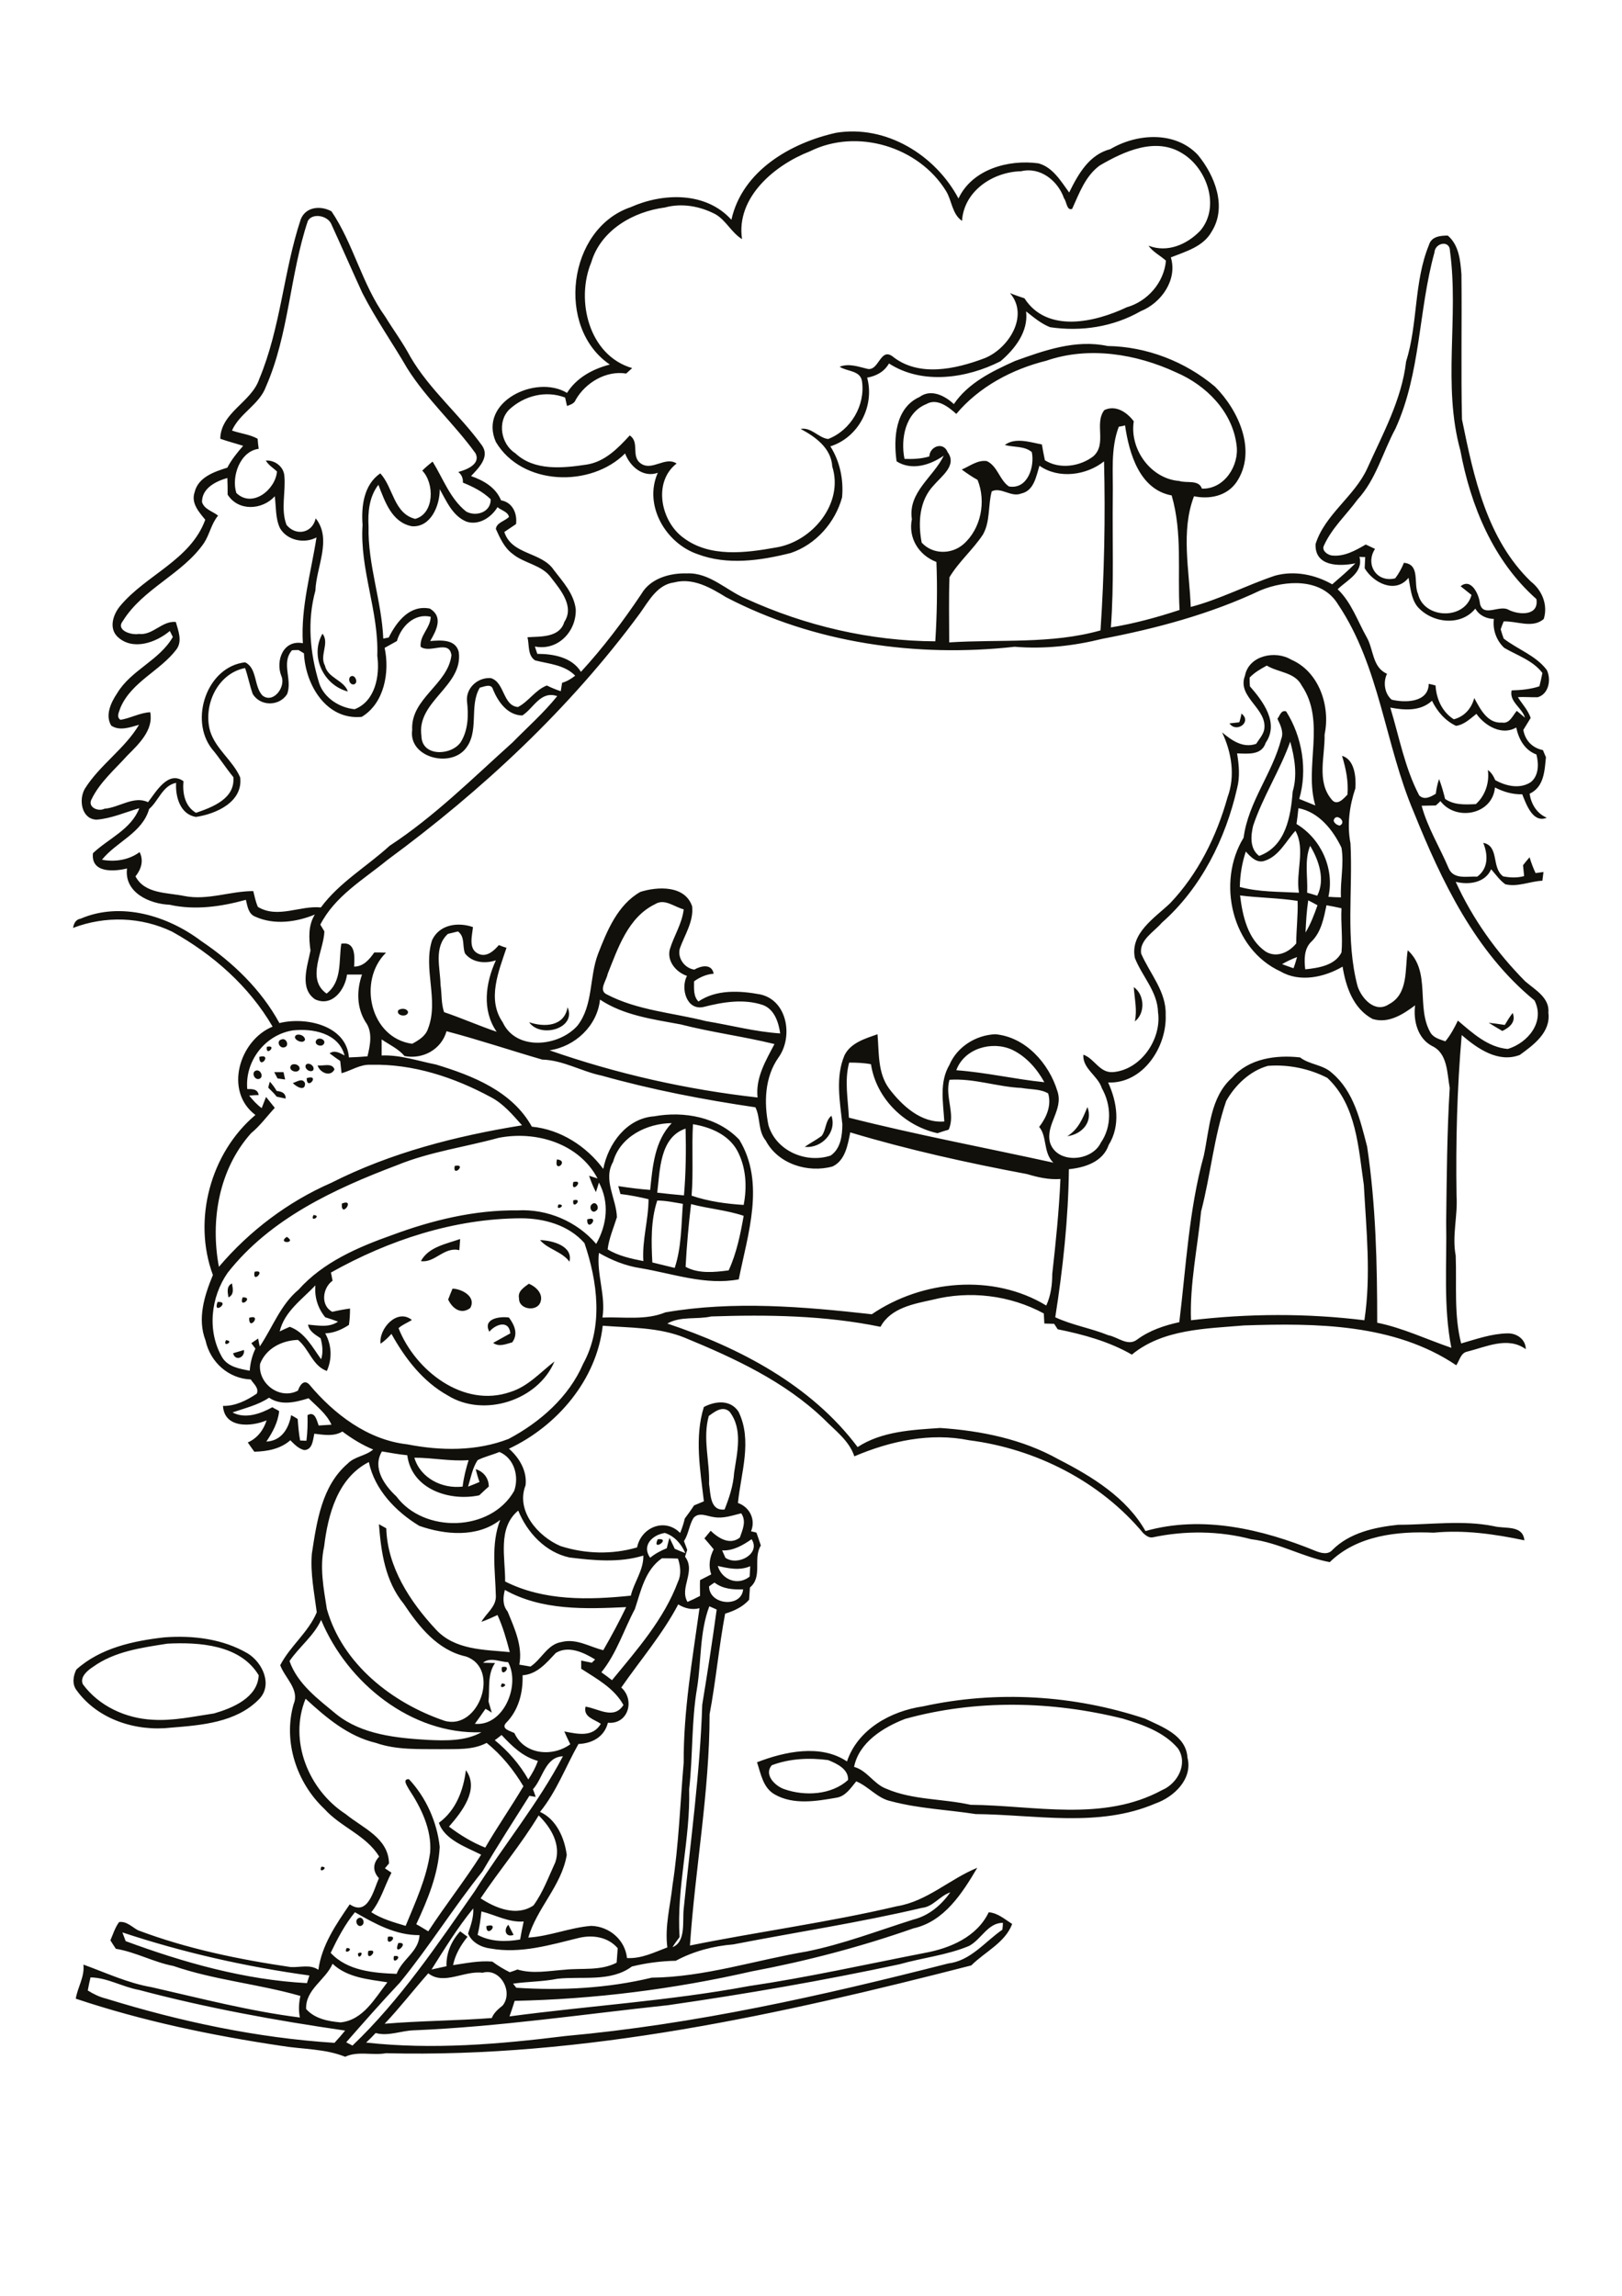 <?xml version="1.0" encoding="utf-8"?>
<!-- Generator: Adobe Illustrator 21.0.2, SVG Export Plug-In . SVG Version: 6.00 Build 0)  -->
<svg version="1.2" baseProfile="tiny" id="Layer_1" xmlns="http://www.w3.org/2000/svg" xmlns:xlink="http://www.w3.org/1999/xlink"
	 x="0px" y="0px" viewBox="0 0 595 842" overflow="scroll" xml:space="preserve">
<path fill="#12100B" d="M144.5,717.4C148.5,716.7,143.6,721.4,144.5,717.4 M131.3,716.4C134.3,714.9,131.4,719.7,131.3,716.4
	 M135.1,715.5C139.7,714.4,134.1,720.3,135.1,715.5 M127.2,714.4C130.5,714.6,125.6,717.4,127.2,714.4 M146.1,712.6
	C150.8,712,143.9,718.2,146.1,712.6 M142.3,710.3C147,709.5,141.4,714.8,142.3,710.3 M128.1,709.4C128.7,710,128.7,710,128.1,709.4
	 M188.4,709.6c-2.9,1.1-3.8-1.9-1.9-3.7C187.1,707.2,187.8,708.4,188.4,709.6 M178.4,706.4C183.7,704.8,178.4,711.2,178.4,706.4
	 M131.3,703.6c1.5-1.2,2.9,1.5,1.5,2.5C131.3,707.2,129.9,704.5,131.3,703.6 M117.9,684.6C121.2,684.6,116.5,687.6,117.9,684.6
	 M283.1,647.4c-3,3.5,1.3,7.7,4.7,8.8c7.5,2.6,17.2,2.1,23.3-3.4c0.2-4-4.1-6-7.3-7.3C296.9,644.6,289.7,644.9,283.1,647.4
	 M332,630.4c-8,3.1-16.9,8.6-18.7,17.6c4.8,1.3,7.2,6.3,11.8,8c9.7,4.2,20.6,3.6,30.9,5.9c23.3,0.2,48.6,6.4,70.3-5.4
	c5.7-2.4,9.6-9.7,5.8-15.3c-5.1-6-12.9-8.7-20.2-10.9C385.8,623.8,358,623.2,332,630.4 M338.6,625.8c26.9-5.9,55.3-4.2,81.4,4.5
	c6.3,3,15.1,6.1,15.6,14.3c2,7.8-4.9,14.4-11.7,16.8c-20.9,9-44,4.1-66,3.9c-10.3-1.6-20.9-2-31-4.7c-5-1-8.2-5.4-12.8-7.3
	c-2,2.4-3.9,5.5-7.3,6c-7.4,1.3-15.8,2.7-22.6-1.2c-4.3-2.4-5.1-7.6-6.5-11.8c10.1-3.9,23.3-6.8,33-0.3
	C314.7,634.1,326.9,627.5,338.6,625.8 M184.1,617.4C187.5,617.6,182.5,620.3,184.1,617.4 M184.1,611.4
	C188.6,610.4,183.4,616.2,184.1,611.4 M61.4,602.8c-9.5,1.5-19.4,2.8-27.4,8.6c-2,1.3-4.8,3.7-3.6,6.3c5.9,8,15.7,12.5,25.5,13
	c7.6,0.5,15.1-1.2,22.6-2.3c6.9-2,16-5.8,16.4-14C88.2,603.2,73.1,602.2,61.4,602.8 M60.2,600.5c10.5-0.8,21.5,0.5,30.7,5.9
	c5.5,3.4,9.3,11.7,4,16.9c-8.3,8.4-20.9,9.4-32.1,10.3c-12.8,1.5-26.9-2.9-34.7-13.7c-1.7-2.2-1.3-5.2-0.1-7.6
	C36.8,604.4,48.8,601.8,60.2,600.5 M241.3,564.5C246.5,564,238.9,569.4,241.3,564.5 M85.5,496.3c1.3-0.4,2.7-0.8,4-1.2
	C89.9,497.9,86.3,499.4,85.5,496.3 M82.9,491.5C86.3,491.8,81.4,494.5,82.9,491.5 M179.5,488.4c-2.5-4.8,3.8-5.7,7.2-5.2
	c2,2.7,3.5,6,1.2,9.1c-2.3,0.6-4.8,1.8-7,0.2c2.1-1.2,4.2-2.3,6.3-3.5C186.7,483.9,181.7,485.7,179.5,488.4 M91.4,483.3
	C96.3,481.7,91.2,488.5,91.4,483.3 M139.6,492.8c-0.7-5.5,6.1-13.1,11.5-8.7c-1.6,1-3.5,1.7-4.9,3c6.1,15.5,23.8,29.4,41,23.4
	c6.5-2,11-7.2,16.2-11.2c-6,14.3-25.9,20.7-39.1,12.5c-9.2-5.1-15.7-13.6-20.7-22.6C142.4,490.5,141.1,491.8,139.6,492.8
	 M79.8,477.5C84.8,477.1,77.9,482.6,79.8,477.5 M89,475.8C93.4,475.6,87.4,480.3,89,475.8 M164.4,476.6c0.5-1.3,1-2.6,1.6-4
	c3.5,0.1,8.8,3,6.5,7.1C169.1,482.3,165.9,479.8,164.4,476.6 M190.4,476.2c-0.6-2.7,1.9-4.1,3.6-5.4c2.5,1,5.3,3.6,4.3,6.6
	C197.2,481.2,190.3,480.4,190.4,476.2 M83.8,475.8c-0.3-1.9-0.8-4.1,1.3-5.1C85.4,472.5,86,474.8,83.8,475.8 M93.4,466.4
	C97.9,465.4,92.4,471.2,93.4,466.4 M198.1,454.8c4.4,0.1,12.2,2.1,10.8,7.9C206,458.9,201,458.2,198.1,454.8 M154.4,462.5
	c2.8-5.2,9.3-6.3,14.4-8.1c-0.1,1.4-0.2,2.7-0.3,4.1C162.9,457.1,159.5,463.3,154.4,462.5 M105.2,453.6
	C109.2,456.1,101.4,456.2,105.2,453.6 M215.4,447.2C220.4,445.6,215.3,452.3,215.4,447.2 M115,445.6
	C118.3,445.8,113.5,448.6,115,445.6 M217.2,441.6c1.5-1.3,2.9,1.5,1.5,2.4C217.1,445.4,215.8,442.6,217.2,441.6 M204.9,441.7
	C208.3,441.8,203.4,444.6,204.9,441.7 M125.4,441.4C130.6,439.3,125,447.2,125.4,441.4 M210.3,440.2
	C214.3,439.2,209.7,444.2,210.3,440.2 M210.3,433.5C214.8,432.4,209.2,438.3,210.3,433.5 M166.8,427.6
	C171.5,426.6,165.9,432.1,166.8,427.6 M204.3,425.2C209,425.7,203.1,430.6,204.3,425.2 M181.1,425.4
	C181.7,426,181.7,426,181.1,425.4 M301.4,416.6c1.7-2.2,1.3-5.6,3.6-7.4c2.1,6.1-3.7,12.1-9.8,11.4
	C297.2,419.2,299.4,418.1,301.4,416.6 M391.5,416.7c4.1-2.5,5.7-6.6,7.4-10.7C401,411.5,396.9,416,391.5,416.7 M99,396.7
	c0.9,1,1.8,2.2,2.5,3.4c1.8,0.2,3.3,0.7,3.3,2.8c-0.8-0.2-2.5-0.5-3.3-0.7c-0.9-1.2-2-2.2-3.1-3.3C98.5,398.4,98.8,397.2,99,396.7
	 M107.4,397.2c1.5-0.4,3.6-2.1,4.5,0.1C112,400.5,108.6,398.5,107.4,397.2 M112.5,395.4C117.7,393.8,112.5,400.3,112.5,395.4
	 M100.6,393.2c0.8,0,2.5,0,3.4,0c0.2,0.9,0.4,1.8,0.6,2.7c-0.9-0.1-1.9-0.3-2.8-0.4C101.5,394.9,100.9,393.8,100.6,393.2 M94,392.6
	c1.7-0.4,2.9,2.6,1,3.1C93.2,396.1,92.1,393.1,94,392.6 M116.5,390.7c2,0.4,5.3-1.1,6.2,1.5C121.2,395.2,117.2,393.3,116.5,390.7
	 M112.3,390.4c1.2-1,3.5,0.9,2.5,2.2C113.6,393.5,111.3,391.7,112.3,390.4 M106.9,390.6c1.1-0.8,3.2,0,3,1.5
	C109.1,394.1,105.2,392.4,106.9,390.6 M95.1,387.6C100.1,386.2,95.1,392.7,95.1,387.6 M97.9,383.9C102,383,97.3,387.9,97.9,383.9
	 M116.1,381.4c1-1.2,3.8,0,2.6,1.6C117.7,384.2,114.9,383,116.1,381.4 M103.3,381.2c1.8-0.7,3,2.5,1,2.9
	C102.5,384.6,101.2,381.7,103.3,381.2 M108.9,379.5c1.2-0.3,2.9,0.4,3,1.8C111.2,383.4,106.4,380.7,108.9,379.5 M552,375.9
	c0.9-1.5,1.8-3,2.9-4.4c1.3,3.3-1.1,5.3-3.8,6.6c-1.7-1-3.4-2-5-3C548.1,375.3,550.1,375.6,552,375.9 M194.1,374.9
	c5.6,1.9,12.9,1.6,14.1-5.5C211.6,377.2,198.3,380.9,194.1,374.9 M146.1,370.5c1-0.8,3.2-0.8,3.6,0.7
	C149.4,373.3,145.1,372.5,146.1,370.5 M415.9,362c4,2.8,4.3,9.6,0.4,12.6C417.2,370.4,416.2,366.3,415.9,362 M455.4,261.7
	c4,3-1.8,7.3-4.4,3.6c0.9-0.1,2.7-0.3,3.6-0.4C454.9,264.1,455.3,262.5,455.4,261.7 M128.4,248.3c1.6-1.6,3.4,2.2,1.4,2.7
	C128.4,251.2,127.6,249.3,128.4,248.3 M118.3,232.4c2.7,3.5-1.2,7.9,0.9,11.7c1,4.6,7,5.3,8.4,9.5
	C118.6,251.3,113.6,240.5,118.3,232.4 M33.2,725.2c-0.4,1.6-0.7,3.2-1,4.8c2.1,1.3,4.3,2.4,6.8,3c27.2,8.4,55.3,14.4,83.7,16.2
	c1.4-1.5,2.7-3,3.9-4.5c-25.5-3.7-50.8-8.3-75.6-14.9C44.9,728.7,39.4,725.3,33.2,725.2 M157.1,723.7c-5.4,6.1-10.4,12.6-16,18.5
	c13.1-1.1,26.2-1.1,39.3-2.1c0.8-2,2.4-3.3,4-4.6c4-5-0.9-13.9-7.4-12C170.3,722.6,162.8,728.2,157.1,723.7 M112.3,736.8
	c3.2,3.6,8.1,4.5,12.6,4.9c8.3-0.8,12.6-8.8,17.2-14.7c-7-1.1-14.7-1.7-20.1-6.8C119.4,726.2,112,729.6,112.3,736.8 M44.9,708.7
	c0.4,1,0.8,2.1,1.2,3.2c21.4,7.9,43.7,14.2,66.5,15.4c0.3-1,0.6-1.9,0.9-2.8C90.3,721.3,67.2,716.1,44.9,708.7 M355.4,713.7
	c-8.2,3.4-17.1,4.3-25.5,6.7c-28.1,6-56.4,10.9-84.9,15c-31,3.3-61.9,7.9-93.1,9.2c-4.7,0.1-9.4,2.3-14.1,1
	c-1.1,1.2-2.3,2.4-3.5,3.5c24.4,2.7,48.9,0.6,73.1-2.4c47.5-4.3,94.2-14.8,140.4-26.6c8.3-1,13.4-7.9,19.9-12.4
	c0.1-0.6,0.2-1.9,0.2-2.5C362.4,705.1,359.9,711.4,355.4,713.7 M176.6,701c-0.3,2.9-0.7,5.8-1.4,8.6c4.8,2.6,10.4,2.6,15.6,1.7
	c0.4-2.2,0.8-4.4,1.3-6.6C186.6,705.1,181.8,702.3,176.6,701 M130.2,701.3c-3.7,4.5-6.4,9.7-8.9,14.9c6.1,6.6,15.8,7.4,24.2,7.7
	c2-5.4,8.1-8.1,8.4-14.2C145.2,709.8,137.5,705.5,130.2,701.3 M158.3,722.3c1.8-0.4,3.6-0.8,5.5-1.2c-0.2-4.8,1.8-9.3,5-12.8
	c0.7,0.5,2,1.5,2.7,2c-2.5,3.1-4.5,6.5-5.3,10.4c4.8-0.7,9.5-1.7,14.4-1.3c2,1.5,4.2,2.8,6.4,3.9c0.9-0.3,1.9-0.6,2.8-1
	c5.6,1.7,11.5,0.5,17.2,0.1c6.4-0.7,13.2,0.5,19.2-2.6c0.1-1.8,0.3-3.5,0.4-5.3c-3.5-4.1-9.1-5-14.2-3.8
	c-10.6,2.6-21.5,5.9-32.5,3.9c-3.4-0.4-6.9-2.3-8.2-5.5c1-3,2.1-6,1.9-9.2C167.8,707,163.1,714.7,158.3,722.3 M338.2,699.7
	c-22.9,5.4-46.1,8.9-69.2,13.4c-7.4,0.6-14.6,2.5-21.1,6c-5.4,0.1-10.8,0.8-16.1,2.1c-7.8,5.8-18.2,3.5-27.3,4.5
	c-5.4,1.1-10.9,1-16.3,1.8c0.3,0.4,0.9,1.1,1.2,1.5c16.5,1.1,33.5,0.2,49.7-3.7c19.3-0.2,37.9-6.4,56.8-9.6
	c13.4-2.7,26.1-7.6,39.1-11.7c5.7-1.4,10.3-5.3,13.6-10C344.6,695.4,342.3,699.3,338.2,699.7 M197.6,665.8
	c-6.4,10.6-14.4,20.1-21.3,30.4c5.5,3.6,13.2,6.8,19.4,2.6c3.5-4.8,5.5-10.4,8-15.8C205.9,676.5,202.1,670.2,197.6,665.8
	 M195.5,656.2c0.3,0.7,0.8,2.1,1,2.8c-0.6-0.1-1.7-0.3-2.3-0.4c-5.8,9.2-11.7,18.3-17.2,27.7c-10.6,13.2-19.5,27.6-30.3,40.8
	c-6.7,7.1-13.2,14.5-19.7,21.9c0.8,0.4,1.5,0.8,2.3,1.2c17.5-16.7,31.1-36.9,44.9-56.7c10.5-16.7,23.1-31.9,32.3-49.4
	C199.9,644.4,199.2,652.2,195.5,656.2 M181.5,638.2c4.9,4,9.1,8.8,12.3,14.4c1.4-2.1,2.7-4.4,3.5-6.8c-5.5-1.5-9.5-5.4-13.3-9.5
	C183.2,636.9,182.4,637.6,181.5,638.2 M112.1,623c-6.3,15.4,1.1,33.5,14.7,42.3c6.2,5.1,15.7,8.7,15.9,18.1c-0.5,0.6-1,1.2-1.5,1.8
	c0.6,0.4,1.8,1.2,2.4,1.6c-2.5,4.8-3.9,10.2-7.4,14.5c3.9,2.5,8.3,3.7,12.6,5c3.6-8.8,7.7-17.5,9-27c0.6-8.3-3.3-16.3-7.8-23.1
	c-0.5-1-2.6-3.8,0-3.7c6.3,6.7,10.3,15.7,11.3,24.8c-0.5,10-4.4,19.4-8.6,28.4c1.5,0.8,2.9,1.7,4.4,2.6c6.2-9.5,13.3-18.5,19.4-28.1
	c-5.5-2.8-13.5-5.5-15.5-11.7c6.3-4.6,9-12,9.9-19.3c5.1,7-1.5,15.3-6.2,20.7c4.1,3.1,8.5,5.8,13.3,7.7c4.4-7.6,9.5-14.9,14-22.5
	c-3.6-6-8-11.5-13.5-15.9c-5.1,2.7-11,2.2-16.6,2.3c-8-0.1-16.3,0.4-24-2.3C127.7,636.8,119.6,629.9,112.1,623 M177.2,609.8
	c1.1,0,3.3,0.1,4.4,0.1c-2.9,4.2-1.9,9.3-2.4,14.1c0.4,1.4,0.8,2.7,1.2,4.1c-0.6-0.4-1.7-1.1-2.3-1.4c-1.3,1.9-2.6,3.7-3.9,5.5
	c10.5,1,16.8-14.1,12.2-22.6C183.3,609.5,179.8,607.6,177.2,609.8 M203.9,606.2c-3.4,3.6-6.8,7.8-12.2,8.2
	c0.2,6.4-1.5,12.9-6.1,17.5c-1.9,2.2,1.6,2.9,3.1,3.7c3.6,7.9,13.9,8.9,20.5,4.1c-0.8-1.6-1.5-3.1-2.2-4.7
	c4.8,0.9,10.4,2.3,13.4-2.8c-2.4-1.7-6.5-2.4-5.6-6.3c4.7,0.7,10.4,4.9,13.9-0.6c-3.4-6.2-9.8-9.6-15.5-13.3c0-0.7,0-2.2,0-3
	c1.3,0.3,2.6,0.5,3.9,0.8c0.3-0.3,0.9-0.9,1.2-1.2C214.1,606,208.5,603.4,203.9,606.2 M117.8,594.1c-2.7,5.9-8,9.8-11.6,15.1
	c3,8.5,10.6,14,17.2,19.5c9.4,7.5,22,8.7,33.5,9.4c6.6,0.3,13.8,0.5,19.7-2.8C150.9,636.2,127.4,617.2,117.8,594.1 M260.2,589.1
	c-3.6,9.5-2.9,20.1-4.5,30c-2.1,12.3-1.5,24.8-2.9,37.1c0.5,18.2-4.7,36.1-3.5,54.2c-0.9,1.2-1.8,2.4-2.6,3.7c5-1.9,3.6-9.5,4.1-14
	c2.5-24.9,6-49.8,6.8-74.9c1.9-11.6,3.7-23.2,5.3-34.9C262.1,589.9,261.1,589.5,260.2,589.1 M248.8,588.4
	c-5.8,11-13.9,20.4-20.9,30.5c5.1,4.5,2.6,13.6-4.9,12.9c-1.3,5.2-5.8,7.6-10.8,7.8c-4.7,8.3-8,17.4-14.1,24.9c6,2.7,9,9.6,9.8,15.8
	c-1.9,11.3-11,19.5-14.1,30.3c7.9-0.5,15.3-3.7,23.1-4.3c6.6,0.2,12.4,5.1,13.1,11.8c5.3,0.3,10-2.1,14.8-3.9
	c-1-7.7,1.1-15.2,1.9-22.8c2.3-14.9,2.8-30,4.1-45c-0.1-19,3.2-37.8,5.8-56.6C253.9,590.5,251.2,589.9,248.8,588.4 M185.2,583.1
	c-0.7,2.7-0.9,5.6,1,7.9c2.5,6.1,5.6,12.7,4.3,19.5c1.4,0.2,2.7,0.5,4.1,0.7c4.1-2.7,6.2-8.2,11.4-9c5.5-1.4,10.3,1.8,15.3,3
	c3-5.2,5.8-10.4,8.4-15.8C214.7,590.1,198.8,590.7,185.2,583.1 M262.1,580.4c-0.5,0.3-1.5,1-2,1.4c0.1,6.9,11.9,7.9,12.5,1.1
	C269,583,265.2,582.8,262.1,580.4 M263.3,574.3c1.5,5.1,7.4,7.4,11.7,3.9c0.1-1.3,0.1-2.5,0.2-3.8
	C271.3,576.1,267.2,575.2,263.3,574.3 M242.8,571.5c-6.2,4.3-7.7,12-9.9,18.6c-4.1,7.7-6.7,16.3-12.3,23.2c1.3,0.9,2.6,1.9,3.9,2.9
	c9.2-11.2,19.1-22.4,24.2-36.1c1.3-2.7,0.9-5.8,0-8.5C246.8,571.5,244.8,571.5,242.8,571.5 M264.9,568.6c0.4,0.9,0.8,1.8,1.2,2.7
	c4.5,3.2,13.1-1.5,9.6-6.8C272.5,566.7,269,568.8,264.9,568.6 M238.5,571.3c1.8-1.5,3.9-2.6,6.1-3.5c0.3-1.3,0.6-2.6,1-3.8
	c0.6,1.3,1.3,2.6,1.9,4c1.3,0.6,2.6,1.1,3.9,1.6c-1.5-3.4-3.9-6.2-7.5-7.4C239.3,562.9,235.3,566.8,238.5,571.3 M254.4,556.7
	c-1.6,2.6-1.8,5.9-3.5,8.5c0.4,1,0.8,2.1,1.2,3.2c-0.3,0.8-0.5,1.7-0.8,2.5c4.1,5.4-2.2,11.4,0.9,16.6c1.6-0.7,3.1-1.4,4.6-2.2
	c0-1.9-0.1-3.8,0-5.8c1.4-0.7,2.7-1.4,4.1-2.1c-1.1-3.1-0.6-6.3,0.9-9.2c-1.1-1.3-2.2-2.7-3.4-4c0.8-0.9,1.5-1.9,2.3-2.8
	c2.8,2.7,7,5.4,10.7,2.5c1-2.9,2.5-6,0.5-8.9c-3.3,0.8-6.6,2-10,1.4C259.4,556.1,256.4,554.4,254.4,556.7 M185.3,580
	c14.2,7.2,30.7,6.8,46.1,5.2c1.2-5,4.7-9.3,4.6-14.7c-8.8,2.7-18.1,1.8-27.1,0.7c-8.8-1.9-15.5-9.1-18.8-17.2
	C182.4,560.4,185.4,571.3,185.3,580 M118.9,567.2c-1.7,7.6-0.2,15.3,1,22.9c5.7,20.2,24,34.5,43.2,41c12.6,3.6,20.6-19.3,7.8-23.6
	c-10.4-2.3-17.2-10.9-22.8-19.3c-6.8-8.3-8.3-18.9-9.1-29.2c0.9,0.5,1.8,1,2.7,1.5c0.4,14.2,8.7,26.9,18.1,37
	c7,7.7,17.8,7.5,27.2,8.4c-1.2-4.6-2.5-9.2-4.5-13.6c-1.9,0.9-3.9,1.8-5.9,2.5c1.7-3.1,5.3-5.4,5.3-9.3c-0.2-9.4-1.9-19.2,1.6-28.1
	c-8.4,6.6-20.3,5.5-29.7,2.2c-8.6-5.2-16.4-13.3-18.5-23.4C123.9,542,120.3,555.4,118.9,567.2 M152,534.6
	c2.2,7.5,10.2,11.5,17.7,10.6c0.4-3.3,1.2-6.5,2.2-9.7C165.2,536,158.7,534.6,152,534.6 M140.1,532.3c-3.6,6.1,0.9,12.4,5.3,16.5
	c10.1,13.6,34.6,13.1,43.2-2c1.9-5.2,0.1-12-5.4-14.3c-2.6,1.1-5.4,1.7-8,3c-1.9,2.9-2.5,6.5-3.5,9.7c1.4-0.5,2.8-1.1,4.2-1.7
	c-0.6-1.6-1-3.1-1.4-4.7c2.9,0.9,4.8,3.3,4.8,6.4c-1.2,1-2.3,2.1-3.5,3.2c-10.9,2.3-24.8-2.2-26.4-14.7
	C146.2,533.4,143.2,532.8,140.1,532.3 M260,519.3c-2.3,8.3,0.4,16.6,0.1,24.9c0.6,3.7,0.3,10,5.7,9.4c1.7-4.3,3.2-8.8,3.5-13.5
	c1.1-7.4,3.3-16-1.7-22.4C265,515.4,262.1,517.8,260,519.3 M85.3,518c4.6,2.5,10.3,0.5,14.6-1.9c0.6,0.4,1.9,1,2.5,1.4
	c-0.4,4.1-2.4,7.8-4.7,11.2c5.6-0.3,8.2-4.8,9.1-9.7c0.6,0.3,1.8,1,2.4,1.4c0.2,2.6,0.4,5.3,0.9,7.9c0.6,0,1.8,0.1,2.3,0.1
	c0.4-3.1,0.5-6.3,0.4-9.4c2.8-1.6,3.4,2,4.1,3.8c1.5-0.1,3.1-0.2,4.7-0.3c-1.8-4-5.4-6.7-8.4-9.7c-4.8,1.5-10.1,2.8-14.5-0.2
	C94.7,515.3,89.9,516.4,85.3,518 M102.6,488.3c1.2-0.6,2.5-1.2,3.7-1.7c5.5,2,8.3,7.5,11.5,11.9c0.8-2.5,0.5-5.2-0.2-7.7
	c-1.9-1.3-4.2-2.5-4.6-5c3.7,0.3,7.7,1.2,11-1.1c-1.6-0.6-3.1-1.1-4.7-1.6c-2.7-3.3-4-7.4-3.6-11.7
	C110.9,476.5,104.3,481,102.6,488.3 M121.4,466.7c0.2,1,0.4,2,0.6,3c-3.7,2.6-4.5,9.1-0.1,11.4c2.1-0.5,4.3-0.9,6.5-1.2
	c0,2-0.1,4-0.4,6c-2.6,1.7-5.5,3-8.7,3.1c2.4,4.3,2.6,9.3,0.6,13.8c-5.3-1.9-6.5-8.1-10.6-11.4c-5.9,0.2-11.7,3.1-13.9,8.8
	c-0.8,7.3,7.3,13.3,13.9,9.8c0.6-1.8,2.1-4.3,4.1-2.3c9.1,10.9,21.5,20.4,36,22c12.2,2.4,25.4,2.6,37.2-2
	c11.5-6.1,22.1-15.4,27.3-27.5c7.5-13.6,5.3-30.2,0.5-44.3c-5.8-6.6-14.8-9.1-23.3-9.1C166.6,446.9,142.6,454.8,121.4,466.7
	 M253.5,441.6c-0.9,7.6-1.6,15.3-2,23c4.7,2.6,10.6,2,15.8,1.3c2.9-6.3,4.3-13.2,5.5-20C266.6,443.8,259.9,443.3,253.5,441.6
	 M241.1,440.3c-2.4,7.2-2.2,15.2-1.8,22.7c2.7,0.7,5.5,1.3,8.2,2c2.5-7.5,2.4-15.6,3-23.5C247.4,441,244.3,440.3,241.1,440.3
	 M182.9,417.3c-12.4,3.4-25.2,5.1-37.2,10c-23,8.7-46.6,19.6-62.2,39.5c-6.2,8.9-7.6,21.4-2,31c2.1,3.5,6.4,4.2,10.1,4.9
	c0.2-2.8,0.9-5.6,2.1-8.1c-0.5-0.7-1-1.3-1.5-2c0.8-0.6,1.7-1.1,2.5-1.7c0.1,0.7,0.4,2.2,0.6,2.9c4.7-7,7.6-15.3,14.2-20.8
	c9-10.1,21.8-15.6,34.2-20c14.8-5.5,30.4-9.3,46.2-9.1c10.9-0.6,21.8,4.1,28.8,12.3c4-7.1,4.9-15.2,1-22.5c-0.3,0.9-0.8,2.7-1.1,3.5
	c-1-1.9-1.8-3.9-2.5-6c0.8,0.3,2.3,0.7,3.1,1C212.4,419.3,196.6,414.6,182.9,417.3 M241.1,437.4c3.3,0.4,6.5,0.7,9.8,1
	c0.7-8.1,0.8-16.3,0.6-24.5C242,417.1,242.1,429.2,241.1,437.4 M254.2,412.3c-0.5,8.7,0.2,17.5-0.5,26.2c6.1,2.1,12.7,3,19.1,3.4
	c1.3-6.7,0.9-13.9-2.4-20C267.1,416,260.4,413.3,254.2,412.3 M224.9,426.1c-3.8,6.6,1.2,13.5,1.4,20.3c-1.2,3.9-2.9,7.7-3.4,11.8
	c3.9,2.4,8.6,3.4,13.1,4.3c-0.5-7.7,1.9-15.1,1.9-22.7c-3.4-0.8-6.8-1.5-10.3-1.9c-0.2-0.7-0.6-2.1-0.8-2.9
	c3.9,0.6,7.8,1.1,11.7,1.4c0.9-8.6,1.6-17.9,7.9-24.5C237.3,412,227.5,416.8,224.9,426.1 M449.8,403.8c-4.5,13.1-5.7,27.1-9.2,40.5
	c-1.3,13.3-4.2,26.6-3.7,39.9c21.1-2.5,42.5-2.6,63.6,0c2.5-16.4,0.7-33.1-0.2-49.6c-2-13.6-2.7-29.3-13.4-39.3
	c-6.6-3.4-14.4-5-21.8-4.4C458.6,392.7,453.1,397.9,449.8,403.8 M311.5,389.7c-1.8,6.6-0.4,13.5-0.1,20.2c24.8,6.3,50,11,75,16.5
	c-3.8-3.7-2.2-9.6-5.2-13.1c2.7-3.5,4.6-7.9,3.3-12.3c-2.9-1.7-6.5-1.4-9.8-2c-8.9-0.4-17.4-3.6-26.4-3c-1.8,6.2,2.3,12.5-0.3,18.3
	c-1.4,0.4-2.7,0.8-4.1,1.3c-12.2-2.7-22.5-12.8-24.4-25.3C316.9,389.8,314.2,389.7,311.5,389.7 M350.8,392.5
	c10.9,0.8,21.5,3.3,32.3,4.4c-2.7-4.9-6.6-9.4-11.8-11.9C363.9,381.6,353.7,384.5,350.8,392.5 M163.8,378.2
	c-1.9,6.7-8.7,10.4-15.4,9.1c-2.3-2.7-5.5-4.1-8.4-6.1c0,2,0,4,0,5.9c6.8-0.3,13.3,2,19.9,3.3c13.5,4.1,28,9.8,35.2,22.8
	c10.4,1,20,7.1,26.2,15.5c1.8-9.3,8.6-18.6,18.7-19.3c10.9-2,23.4,0.3,31.2,8.6c9.6,15.8,3.1,34.6-0.2,51.2
	c-12.1,2.3-24.1-2.1-36-4.1c-5.4-0.8-10.6-2.9-15.3-5.6c-0.9,7.9,2.6,15.7,1.3,23.7c7.8-0.3,15.8,1.1,23.1-1.9
	c25-4.3,50.6-2.1,75.7,0.7c18.5-12.6,44.6-15,64-3.2c1.7-3.7,2.2-7.7,2.2-11.6c1.3-11.6,2.5-23.2,3-34.8c-4.2,0.3-8.2-0.6-12.2-1.8
	c-21.8-4.1-43.6-8.9-64.9-15.3c-0.9,4.5-1.8,10.3-6.5,12.5c-9,2.5-20-0.9-24.5-9.5c-2.9-3.5-1.9-8.5-3.8-12.2
	c-19-2.8-37.8-6.4-56.3-11.6c-7.4-1.5-14.2-5.7-21.9-5.9C187.2,385.2,175.6,381.3,163.8,378.2 M107.4,377.9
	c-10.2,1.6-17.6,11.3-16.7,21.5c1.8,0,3.8-0.1,4.2,2.2c-0.9,0-2.6,0.1-3.5,0.2c1.4,1.7,2.8,3.3,4.6,4.6c0.5-1.4,1.1-2.8,1.6-4.1
	c1.1,1.3,2.1,2.7,3.2,4c-2.9,3.1-5.4,6.6-8.7,9.3c-11.8,13.2-15,31.9-11.8,49c11.2-13.2,25.4-23.9,41.2-30.8
	c21.9-11.1,45.9-17.2,70-21.1c-3.4-3.8-6.8-7.9-11.4-10.3c-13.5-7.3-28.6-12.3-44.1-11.9c-3.9-0.2-7.1,2.1-10.7,3.1
	c-0.2-1.5-0.3-3-0.5-4.5c-1.3-0.9-2.6-1.8-3.9-2.8c1.9-1.3,3.8-0.1,5.5,0.8C124.2,378.8,114.6,377.1,107.4,377.9 M220.1,366.6
	c-1,9.6-9.1,17.2-18.5,18.6c24.6,8.6,50.3,14.4,76.3,17.3c-0.8-7.2,3-13.5,6.2-19.6c-11.4-2.8-23.1-4.3-34.4-7.2
	C239.5,373.8,228.8,372.4,220.1,366.6 M470.3,353.6c1.4,0.5,2.7,1,4.2,1.5c0.5-1.3,0.9-2.7,1.3-4.1
	C473.9,351.7,472,352.6,470.3,353.6 M164.3,342.5c-5.3,4.9-2.8,12.4-2.7,18.7c0.5,3.3,0.2,6.8,1.3,10c6.5,2.2,12.8,5,19.3,7.2
	c-5.5-7.9-4.1-17.9-0.3-26.2c-3.9,1.3-8.6,0.9-11.3-2.5c-1.1-2.7,0.1-6.1-2.6-8.1C166.7,341.9,165.5,342.2,164.3,342.5 M486.6,332
	c-1,4.7-1.9,9.8-5.5,13.3c-2.8,2.6-2.7,6.7-2.3,10.2c4.8-0.5,10.9-1.4,13.3-6.2c0.5-5.4-0.3-10.8,0-16.2
	C490.3,332.7,488.4,332.3,486.6,332 M479.9,330.2c-0.6,3.9-0.8,7.8-1,11.8c1.9-3.1,3.2-6.6,4.4-10
	C482.2,331.4,481.1,330.8,479.9,330.2 M240.3,331.6c-9.9,4.8-13.6,16.1-17.4,25.6c-0.4,2.4-3.5,6-0.3,7.5
	c11.3,5.9,24.2,6.7,36.4,9.8c9.1,1.5,18,3.9,27.2,4.5c-0.6-4.1-2.1-8.8-6.3-10.4c-7.1-2.4-14.8-1.1-21.8,0.7
	c-6.3,1.4-8.5-6.9-6.1-11.4c-3.9-1.3-7.4-5.3-6.3-9.7c1.5-5,4.5-9.4,5.1-14.7C247.3,332.6,243.8,329.4,240.3,331.6 M454.9,328.4
	c0.9,7.5,2.8,16.1,9.4,20.6c4,2.4,8.5,0.3,11.2-3c0-5.2,0.7-10.4,0.5-15.6C469,329.3,461.9,329.3,454.9,328.4 M479.5,327.4
	c1.2,0.3,2.4,0.7,3.7,1.1c3-5.9,0.6-13-2.6-18.3C478.4,315.6,479.8,321.6,479.5,327.4 M463.9,315.7c-2.9,1-5.2-1.5-6.9-3.4
	c-1.4,4.2-2.1,8.5-2.2,13c7.1,1.9,14.4,1.7,21.7,2.1c-1.3-7.5,2.5-15.9-1.3-22.7C471.7,308.5,469.2,314,463.9,315.7 M489.2,301
	c0.4,1,1.1,1.5,2.2,1.8C494.4,301.5,489.9,297.7,489.2,301 M476.3,296.4c-0.2,1.9-0.4,3.9-0.7,5.8c9,5.4,14,16.4,11.7,26.7
	c1.5,0.1,3.1,0.2,4.6,0.2c-0.3-6.1,1.2-12.1,0.2-18.2C489,304.4,483.8,297.8,476.3,296.4 M459.7,302.8c-0.9,3.7-1.3,8.5,2.2,11.1
	c9.8-3.5,11.6-14.6,12.3-23.6c1.8-6.1,0.7-12.4-0.9-18.3C469.5,282.6,463.3,292.1,459.7,302.8 M510,259.5
	c3.3,10.8,5.3,22.1,10.6,32.2c1.9,1.9,4.3,0.5,6.1-0.6c0.2-1.8,0.6-3.6,1.2-5.4c0.9,2.4,1.6,4.8,2.2,7.3c3.3,2.3,7.4,2.1,11.3,1.9
	c3.5-3.2,5-7.9,4.4-12.5c1.3,0.9,2.1,2.3,2.7,3.7c3.9,2.2,9.1,3.4,13.1,0.7c2.9-2.4,2.9-6.7,2-10.1c-4.3-1.6-6.5-5.6-7.4-9.9
	c-5.2,3.1-11.5-0.6-14.6-5c-2.3,1.8-4.5,4-7.5,4.4c-4-1.9-6.9-5.3-8.8-9.2C521.1,260.9,515.2,260.5,510,259.5 M458.4,248.5
	c0,1.1,0,2.1,0.1,3.2c4.8,5.5,10.8,13.4,5.8,20.7c-1.5,4.7-6.6,4-10.5,3.9c0.7,4.3,1.1,8.6,0,12.8c-4.2,18.5-13.2,36.6-27.6,49.3
	c-2.9,3.4-8.3,6.3-7.6,11.3c3.2,7.4,9.3,14,9,22.5c0.5,11.7-8.3,25.3-21.1,24.8c3.3,7.2,4.6,15.8,0.2,22.9
	c-2.1,6.2-8.7,8.3-14.6,8.9c-0.2,18.2-2.2,36.4-5,54.3c6.2,2.9,13.1,4,19.5,6.6c3.4,0.6,7.1,4.2,10.5,1.6c4.6-3.4,10-5.2,15.5-6.4
	c2.5-20.4,3.5-41.1,9-61.1c2.1-9.9,2.3-21.4,10.4-28.6c6.1-7,16.1-8.4,24.9-7.4c3.5,2.7,8.4,2.6,11.7,5.7c8,6.7,10.4,17.4,12.9,27
	c3.2,21.4,3.7,43,3.7,64.6c9.4,1.9,18.1,6.1,27.2,9.2c-3-15.2-1.6-30.8-1.9-46.2c0.2-16.4,0.3-32.7,1.3-49.1
	c-1-5.4-0.7-12.7-6.5-15.4c-5.3-2.8-6.9-9.3-6.2-14.9c-4.4,3.3-9.8,6.8-15.6,5c-7.1-3.8-9.8-11.8-11-19.2
	c-6.6,3.9-15.7,5.9-22.7,1.8c-18-8.2-23.6-32.8-13.6-49.1c1.7-13.1,10.6-23.6,13.8-36.2c1-2.5-0.3-5.1-1.4-7.4
	c0.9-1.1,1.3-3.3,3.2-2.7c5.9,9.3,7.9,21.5,4.8,32.1c2,0.8,3.9,1.6,5.9,2.4c-4.2-14.2,4-30.8-5-44c-2.5-4.9-8.5-4.7-12.8-7.3
	C462.3,245.4,460.1,246.7,458.4,248.5 M145.6,235.1c-1.5,0.8-3,1.7-4.5,2.5c1.9,8.9-0.1,20.3-8.4,25.3c-13,1.3-20.7-11.8-21.2-23.3
	c-0.5-0.3-1.5-0.9-2-1.2c-0.6,0-1.8,0-2.4,0.1c-4.1,4.7,0.3,10.8-1.8,16.1c-2.9,4.5-9.8,4.5-12.6-0.1c-1.1-3.1-1.7-6.4-2.8-9.5
	c-10.2,2-15.5,13.8-12.8,23.2c2.1,6.6,8.3,10.7,11,16.9c1.1,9-8.8,13.4-16.2,14.5c-5.8-0.9-7.6-7.4-7.3-12.5c-5,1-6.4,6.6-9.9,9.6
	c-2.5,8.8-12,12-17.3,18.6c4.8,0.9,9.9,0.1,13.8-2.8c1.6,3.1,0.6,6.3-1.5,8.9c3.4,6.5,11.7,5.9,17.9,7.2c8.5,1.7,16.8-1.8,25.3-1.8
	c0.5,2,0.9,4,1.7,5.8c7.3,4.4,15.5-0.6,23.1,0.2c6.8-9.2,16.9-15,25.2-22.6c16.5-10.8,30.5-24.8,45.1-37.9
	c5.5-5.6,11.5-10.9,16.4-17c-6.1-2.1-8.6,4.4-12.8,7.1c-5.4-0.1-8.8-4.9-10.7-9.4c-0.6-2.5-3.2-1.2-4.9-0.8
	c-4.1,6.9,0.1,16.3-5.5,22.7c-5.9,6.7-20.7,2.7-19.3-7.2c-0.6-11.6,13.1-16.6,14.4-27.4c-0.8-5.9-7.8-0.5-11.3-3.1
	c-0.4-4.2,3.6-6.9,3.7-11C152.1,224.8,147.2,229.6,145.6,235.1 M247.3,213.6c-6.2,0.8-9.3,6.8-12.6,11.4
	c-25.7,34.9-57.8,64.8-92.6,90.4c-8.8,7.2-19.2,13.2-24.6,23.7c0.4,0.6,1.1,1.9,1.5,2.5c-0.3,7.3-6.8,17.4,0.8,22.8
	c5.8-4.5,4.4-12,5.4-18.3c5.3-0.9,4.9,4.7,4.7,8.4c3.4,0,5.6-2.6,7.4-5.2c1.4,0,2.8,0,4.3,0.1c-10.5,10.3-5.8,31.3,9.6,33.4
	c2.4-1.3,4.9-2.8,5.8-5.5c4.1-10.5-1.9-22,1.5-32.5c2.7-5.8,9.5-6.7,15-4.8c-0.3,3.2-1.8,8.1,2,9.8c3,1.4,5.7-1.1,7.5-3.2
	c0.7,0.3,2.1,0.8,2.8,1c-2.9,8.7-7.2,18.9-1.4,27.3c4.9,10.6,20.5,9,27.4,1.3c5.9-7.5,4.3-17.8,7.6-26.4c3.3-8.5,7.2-18,15.5-22.7
	c6.3-2,16.4-2.5,19,5.3c0.6,5.5-2.7,10.4-4.5,15.4c-1,3.5,1.7,7.3,5.3,7.8c2.4-1.4,6.4-2.3,7.1,1.5c-2.7,0.2-5.1,1.3-7.2,2.8
	c0,2.6-0.3,5.4,1.6,7.4c6.6-4.5,15.2-4,22.7-2.6c10,2.2,12.1,15.6,6.7,23.1c-5.1,7.2-5.4,16.6-3.7,24.9c2.8,9.4,13.8,14.1,22.8,11.1
	c3.7-2.5,4.3-7.4,4.3-11.5c-0.9-8.4-2.6-17.3,0.8-25.3c2.3-4.6,7.6-6.1,12.1-7.7c0.6,6.8,0,14.2,4.3,20c4.8,6.3,11.8,12.7,20.2,12
	c-0.4-7-1.9-14.4,1.9-20.8c2.8-6.6,9.7-10.9,16.8-11.2c11.1,1,19.7,10.7,22.8,20.9c2.3,6.9-4.5,12.2-2.7,18.9
	c2.6,7.9,15.3,6.9,18.6,0c4.1-5.9,3.9-13.8,0.4-20c-1.5-4.7-7.1-7.1-6.8-12.3c4.1,1.4,5.9,6.7,10.8,6.4c10.3-0.8,18-12.1,16.6-22
	c-0.2-7.6-5.9-13.2-8.5-19.9c-1.8-9,7.2-14.6,12.9-20c10.3-10.8,17.1-24.6,21.1-38.9c2.9-7.8,1.5-16.5-2-23.8
	c3.5,2.9,7.6,5.9,12.5,4.2c1-1.6,2.4-3.1,2.9-5c1.6-7.9-10.1-12-7-20c1.4-7.4,11.1-9.4,16.9-5.9c10.3,4.4,14.5,17.1,12.3,27.5
	c0.2,7.8-3,17.1,2.5,23.7c2,2.7,4.4-0.1,5.9-1.7c0.4-4.9-0.6-9.6-2-14.2c4.6,1.3,5.2,7.8,4.9,11.9c-2.2,6.5-3.1,13.4-1.8,20.2
	c0.9,17.5-1.9,35.3,2.6,52.4c1.5,4.5,6.4,10,11.5,6.6c7.3-3.8,5.8-13.1,6.9-19.8c8.7,7.9,2.9,21,8.4,30.3c1.2,1.9,3.5,2.4,5.4,3.1
	c1.9-2.3,3.3-4.9,4.6-7.6c5.3,4.5,11,9.8,18.3,10.4c7.3-2.2,13.8-9.9,9.8-17.8c-21.7-17.7-34.1-43.8-44.3-69.1
	c-10.6-24.9-12.4-53.3-27.8-76.2c-5.9-9.7-19.2-8.9-28.4-5.1c-18.4,8.7-38.2,14-58.1,17.8c-10.5,2.6-21.3,3.8-32.1,2.9
	c-36,4-73.5-1.3-105.9-18.2C260.6,215.5,254.2,211.8,247.3,213.6 M498.7,204.2c1.5,5.8-4.5,8.5-8,11.9c5.1,4.9,7.3,11.7,10.7,17.7
	c2.5,4.4,2,11,7.4,13.3c-1.5,3.1-0.9,7.3,1.7,9.5c4.9,1.2,13.5,1.1,13.6-5.8c0.6,0.1,1.9,0.4,2.5,0.6c0.3,4.9,2.4,9.7,6.7,12.4
	c3.9-1,6.5-4,7.5-7.8c2.2,4,4.8,9.4,10.2,9c2.8,0.5,3.9-2.6,5.4-4.3c1,0.8,2,1.7,3,2.5c-1.1-3.7-5.8-5.8-4.9-10
	c3.4-0.1,6.9-0.4,10.2-1.5c0.4-1.6,0.8-3.3,1.1-4.9c-3.5-4.6-9.2-6.4-14-9.2c-2.9-2.7-4.3-6.7-3.8-10.6c-2.8-0.1-5.4-1.3-6.8-3.8
	c-5.4,6.7-16.1,5.3-21.3-0.8c-2.3-3-2.5-6.9-3.2-10.5c-4.8,6-12.9,1.9-16.1-3.5c0.1-1.4,0.1-2.7,0.2-4.1
	C500.1,204.3,499.2,204.3,498.7,204.2 M135.2,193.2c-0.3,13.9,4.8,27.2,5.4,41c0.5-0.1,1.5-0.3,2-0.4c2.9-5.8,7.7-12.1,15.1-10.6
	c5,3,2.4,8,0.1,11.9c3.8-0.3,9.4-0.8,10.5,4.1c1.6,12.5-15.6,18-13.7,30.7c0.1,7.7,10.9,7.3,14.4,2.3c2.8-4.5,2.9-10,2.3-15.1
	c-0.4-4.9,4.1-8.8,8.8-8.4c5.1,1.6,4.3,10.1,9.9,10.6c3.9-2,6.4-6.3,10.6-7.9c1.6,0.8,3.3,1.5,5.1,2.1c0.1-0.8,0.4-2.3,0.5-3.1
	c1.8-0.5,3.4-1.5,4.8-2.6c-3.9-4-9.6-4.3-14.7-5.6c-2.8-1.8-2.1-5.6-2.8-8.5c4.8-0.3,11.8,0.2,13.5-5.6c3.8-5.7-1.4-11.8-4.8-16.2
	c-3.4-4.8-9.9-5.2-14.2-8.8c-3-2.2-4.6-5.8-6.1-9.1c0.2-2.3,3.3-2.9,4.8-4.4c-0.3-1.9-2.8-2.4-4.2-3.6c-2.3,3.8-6.9,6.8-11.4,5.3
	c-5.1-2.1-7.3-7.5-9.8-11.9c0.1,5.8-3.2,14.1-10.2,13.6c-7.4-1.4-9.9-9.1-12.3-15.2C135.4,182.2,134.9,187.9,135.2,193.2
	 M74.1,184.1c0.8,2.7,3.9,3.4,5.9,5c-2.5,3-3.1,6.9-5.2,10.1c-7.9,11.4-22.3,16.6-29.7,28.5c-2.8,3.5,3.1,5.3,5.8,4.8
	c5.2,0.6,8.5-4.9,13.6-4.4c0.9,3.3,2.5,7,0.2,10.1c-6,7.9-16.4,11.8-20.5,21.3c-0.4,1.4-1.7,3.4,0,4.5c3.7-0.6,7.1-2.6,10.9-2.8
	c1.3,6.5-4.2,11.7-8.4,15.9c-4.6,5.1-10.1,9.8-13.1,16c-1.6,2.9,2.4,4.7,4.7,3.5c5.4-0.4,10.8-4.9,16-2.4c3-3.9,7.4-11.7,13-7.7
	c-0.4,4.4,0.5,9.2,4.6,11.6c6.1-2.1,14.4-5.2,13.7-13.1c-2.8-3.4-5.1-7.1-7.9-10.4c-8.3-10.7-1.8-30.1,12.2-31.7
	c4.5,2.1,3.2,8.9,6.4,12.2c4,3.1,8.7-3.3,6.9-7.2c-2.2-5.6,0.7-13.4,7.9-12c-0.8-13.2,3-25.9,5-38.8c-4.5,2.4-10.8,1.1-13.4-3.4
	c-1.7-3.6-1.4-7.8-1.9-11.7c-4.6,5.1-13.4,5.6-17.3-0.6c0-2,0-4.1-0.1-6.1C79.2,176.5,74.1,179,74.1,184.1 M381.3,170.8
	c-1.2,3.9-2,9.2-6.7,10.2c-3.7,1.5-7.4-2.5-10.8-0.8c-1.4,5.2-0.5,11-3.2,15.8c-3.6,5.5-8.9,10-12.3,15.7
	c-0.3,7.9-0.1,15.9-0.1,23.9c18.5-1.2,37.4,0.7,55.5-4.4c1.4-20.7,1.8-41.3,1.3-62C398.6,174.3,388.4,175.8,381.3,170.8
	 M410.4,156.5c-3.1,8.2-2,17.1-2.2,25.7c-0.2,16,0.5,32-0.7,47.9c8.6-1.4,17-3.7,25.2-6.4c-0.8-14,1.1-28.3-2.9-42
	c-11.8-2.2-15.6-15.4-17.1-25.7C412.1,156.2,411,156.4,410.4,156.5 M383.8,132.3c-12.5,3.1-24.6,9.5-33,19.5
	c-2.9-2.6-7.1-5.9-11-3.6c-7.7,3.1-9.5,12.8-8,20.1c3,0.1,6.1,0,9.1-0.9c0.2-3.8,5.2-5.5,6.7-1.6c3.6,4.8-2.2,8.8-5,12.1
	c-5.4,5.6-5.9,13.8-4.5,21.1c4,4.4,10.9,4.4,15.3,0.6c6.5-5.7,8.4-15.7,5.2-23.6c-2-1.1-3.9-2.4-5.8-3.8c2.9-1.2,5.8-3.6,9.2-3.1
	c4,1.9,4.6,6.9,8.1,9.3c6.9,1.2,9.5-7.3,8.4-12.6c-2.7-2.3-6.6-1.7-9.9-2.6c3.8-2.9,9.3-1,13.6-0.2c0.3,1.9,0.7,3.9,1.1,5.8
	c5.4,3.4,12.8,2.3,17.7-1.4c5.2-4.5,0.3-12.1,4.1-17c4.2-2,8.3,0.8,10.8,4.1c-1.6,10.2,6.2,21.1,16.7,21.9c2.8,0.9,7.1-0.6,8.3,2.8
	c8.2,0.3,13.8-8.5,12.7-16c-1.5-12.2-11.1-21.9-22.1-26.6C416.9,129.8,399.4,126.9,383.8,132.3 M526.2,92.6
	c-5.9,21.3-5,44.2-14.3,64.6c-4.7,8.7-7.1,18.6-13.9,26c-4.1,5.6-9.4,10.4-12.3,16.8c-1,1.8,1.1,3.4,2.7,3.7c4.6,0.6,8.8-1.8,12.6-4
	c1.1,0.5,2.3,1.1,3.4,1.6c-3.7,5.7,0.6,12.5,7.4,10.8c1.3-1.7,2.4-3.7,3.2-5.7c6.1,0.6,3.4,7.5,5.2,11.5c2.2,9.1,17.1,9.6,19.6,0.3
	c-1.3-1.1-2.7-2.1-4-3.2c3.9-3.2,6.8,3.1,7.1,6.4c1.2,5.2,7.3,0.2,10.6,2.3c3.9,1.9,11.1,2.2,10.1-4c-15.8-14-24.1-34.1-27.9-54.5
	c-6.6-23.9-0.5-48.9-3.8-73.1C531.9,87.9,526.4,89,526.2,92.6 M112.9,81.1c-6.6,19.8-6.9,41.4-15.3,60.6c-2.4,6.7-9.7,9.8-12.5,16.2
	c3.1,1.1,6.5,1.4,9.4,3c0.1,1.2,0.2,2.5,0.4,3.7c-6.9,0.9-10.1,10.3-8.2,16.2c5.9,5.7,14.4-1.3,14.9-7.9c-1.4-1.3-3.1-2.3-4.1-4
	c3.3-0.2,6.5,2.2,6.8,5.5c0.6,6-1.4,12.3,0.8,18.1c3.4,4.2,9.5,3.1,10.7-2.4c6.1,7.6,0.2,17.8-0.1,26.5c-3.1,11.2-2,23,1.4,34
	c1.8,5.4,7.5,9,13,9.5c7.6-2.9,9.3-12.4,8.3-19.6c0.6-16.3-6.5-31.7-5.4-48c-0.5-6.8,0.4-14.7,6.5-18.9c4.8,5.2,4.9,14.7,12.8,16.7
	c7.1-1.9,7.1-13.1,2.6-17.7c1.2-1.2,2.5-2.3,3.8-3.3c3.9,6.3,6.4,13.6,12.3,18.3c3.6,2,9.1,0.3,9-4.5c-2.9-2.8-6.5-4.6-10.2-6.1
	c0.1-1.5-0.4-2.9-1.7-3.9c3-0.8,8.4-2.9,6.3-6.9c-7.8-10.8-17.9-19.8-25-31.1c-5.4-9.3-11.6-18.1-16.5-27.7
	c-3.9-8.5-7.6-17-11.5-25.5C119.8,78.9,114.4,78.1,112.9,81.1 M110.3,80.5c1.8-4.7,7.3-5.2,11.3-3c8.1,12,11.2,26.8,19.7,38.6
	c3,4.9,6.5,9.6,9.2,14.7c7.1,12.2,18.2,21.3,26.4,32.7c2.8,4.2-1.4,8.2-4.1,11.1c4.6,1.6,9.1,4.2,11,8.9c4.2,0.7,6,4.8,5.5,8.7
	c-1.4,1-2.9,1.9-4.3,2.9c2.7,8.5,13.7,7.2,18.2,14c3.3,4.3,7.3,8.6,8,14.3c0.3,8.1-6.5,15.4-15,13.7c0.3,0.9,0.6,1.8,0.9,2.7
	c5.8,0,12.7,1.2,16,6.6c8.2-8.9,15.5-18.6,22.2-28.6c3.3-5.7,10.5-7.7,16.7-7.5c8.3-0.4,14.5,6.3,21.7,9.3
	c21.7,9.9,45.5,15.5,69.4,15.6c0.6-9.7,0.8-19.4,0.4-29.1c-6.5-2.5-10.4-8.8-9-15.7c-1.5-9.9,8-15.5,11.7-23.3
	c-5,3.5-11.8,5.6-17.3,2.1c-1.2-8.4-0.5-19.6,8.4-23.6c4.2-3.1,9.3-0.5,12.6,2.6c5.3-7.8,14-12,22.4-15.8c10.8-3.9,22.3-8,34-5.5
	c14.3,0.2,28.5,5.7,39.4,14.9c8.7,8.7,15.5,23.7,7.9,35c-3.5,5.1-9.8,6.4-15.6,5.2c-4.9,12.7-1.7,27.2-1.2,40.6
	c10.7-2.8,20.5-8,31-11.5c7-1.9,14.6-0.4,20.9,3.2c2.9-2.5,5.8-5,8.5-7.7c-5.9,1.2-15,1.2-14.6-7.1c3.4-10.8,14.2-17.4,18.9-27.6
	c5.7-12.7,12.7-25.3,14.3-39.3c4.4-14,2.8-29.2,8.4-42.8c0.9-3.1,4.2-3.4,6.9-3.4c4.1,3.5,4.6,9.1,5,14.2
	c0.2,17.7-0.2,35.5,0.2,53.2c4.3,21.1,9.1,43.9,25.3,59.5c4.1,3.2,6.3,8.6,4.7,13.7c-4.1,3.6-9.9,0.7-14.7,0.9
	c-0.3,0.7-0.9,2.2-1.1,2.9c0.3,1.1,0.7,2.3,1.1,3.4c5.2,4,11.8,6.2,15.8,11.5c1.7,3.4,0.8,8.8-3.3,10c-2.4,0.1-4.9-0.2-7.3,0
	c1.6,2.5,3.7,4.7,4.7,7.6c-0.9,1.5-1.8,2.9-2.7,4.4c0.7,3.9,3.3,6.6,7.2,7.4c0.4,0.9,0.7,1.8,1.1,2.6c-0.5,5.1-0.7,10.9-6,13.4
	c0.6,3.8,2.6,7.2,6.3,8.8c-5.1,2.1-7.5-4.9-9-8.6c-3.5,0.1-6.9-0.9-10-2.5c-0.9,10-14.3,12.5-20,5c-0.4,0.4-1.2,1.2-1.7,1.6
	c-1.8,0-3.5,0.1-5.2,0.1c2.2,8.1,6.7,15.3,9.9,22.9c1.8,4.3,6.9,2.9,10.5,3.1c4.1-3,4-8,2.2-12.4c6,1.2,2.9,9.1,7.3,12.3
	c2.6,0.5,5.2,0.6,7.7-0.1c-0.1-1.3-0.3-2.7-0.4-4c0.8-1,1.6-2,2.4-2.9c0.6,2,1.3,3.9,2.2,5.8c1-0.1,1.9-0.3,2.9-0.4
	c-0.1,1.1-0.3,2.1-0.4,3.2c-4.6,0.2-9,2.4-13.6,1.3c-2.1-1.5-3.5-3.6-5.2-5.5c-2.2,5-8.2,5.8-13,4.6c6.2,13.6,15,25.9,25.5,36.5
	c3.6,3.1,9,6,8.5,11.5c0.9,7.2-5.4,11.8-10.5,15.5c-7.9,3-15.5-2.3-21.3-7.3c-1.7,19.6-2.2,39.2-1.9,58.9c0.5,7.3-1.7,14.7-0.3,22
	c0.4,10.7-0.7,21.7,2,32.2c5.6-1.6,11.2-3.6,17-3.7c3.4-0.1,6.7,2.2,6.7,5.8c-6.6-4.8-14.6-0.8-21.5,0.9c-2.4,0.5-2.8,3.3-4,5
	c-22.7-15.3-51.5-15.5-77.9-14.6c-14,1.2-29.7,1.3-41.1,10.7c-8.3-4.8-17.8-7.4-27.2-9.3c-0.3-0.5-1-1.5-1.3-2
	c-1.2,0-2.4-0.1-3.6-0.1c-0.1-1.3-0.1-2.5-0.2-3.7c-12.4-6.7-27.2-8.5-40.9-5c-6.9,1.5-15.3,3-19,9.9c-20.4-4.2-41.4-4.5-62.1-3.8
	c-5.3,1.2-11.2-0.2-16.1,2.6c26.4,8.8,52.8,22.6,69.8,45.3c8.9-5.8,20-6.3,30.3-7c15,1,30.2,4.1,43.4,11.5
	c12.3,6.3,24.9,14,31.9,26.3c20.8-5.9,42.9-0.7,62.4,7.3c2,0.8,4.6,1.5,6.2-0.4c6.3-6.3,15.5-8.3,24.1-9.2c11.7,0,23.5-1.8,35,0.5
	c4.1,1.1,10.7-0.6,11.3,5.2c-11-2.3-22.1-3.9-33.3-2.8c-13.3-0.6-28.1,1-38.1,10.8c-9.8-1.8-18.8-7.2-28.8-8.4
	c-11.8-3.1-24.3-3.2-36.1-0.7c-1.4,0.3-2.6-0.7-3.5-1.5c-15.8-19-39.5-31-63.9-34.1c-14.2-2.9-29,0.3-42.1,5.9
	c-1.9-5.8-7.1-9.5-11.2-13.7c-14.4-13.8-32.8-22.3-51-29.8c-9.6-3.9-20-3.6-30.1-4.4c-2.2,19.8-16.7,36.8-34.4,45.1
	c3.8,3.3,6.7,8.2,6.1,13.4c-3.7,9.4,4.6,18.8,12.8,22.3c9,2.9,18.9,3.2,28.1,0.5c1.5-7.4,10.2-11,15.8-5.3c0.7-1.7,1.3-3.5,1.7-5.3
	c1.2-1.6,2.3-3.1,3.4-4.8c1.2-0.5,2.4-1,3.6-1.5c-1.3-11.4-3.5-23.4,0-34.6c4.2-2.2,9.7-2.8,12.7,1.7c5.2,10.6,0.9,22.4-0.2,33.5
	c4.3,1.5,6.6,6.1,4.8,10.4c0.5,0.1,1.5,0.3,2,0.5c0.5,1.5,1.1,3.1,1.6,4.7c-3,4.9,0.8,11.4-4,15.4c-0.1,1.5-0.2,3-0.3,4.5
	c-2.3,2.6-5.5,4.1-8.8,5.1c-2.3,12.3-3.4,24.7-5.7,36.9c0,28.4-5.3,56.5-7.2,84.8c25.2-5.1,50.9-8.5,75.9-14.4
	c11.1-1.8,19.4-10,29.5-14.1c-5.5,9.3-12.1,19.7-23.4,22.2c-19.4,6.8-39.2,12-59.4,15.8c-28.5,6.5-57.7,10.2-86.9,10.8
	c-0.6,1.9-1.2,3.8-1.9,5.7c29.2-3.9,58.7-5.7,87.7-11.1c21.7-3.2,43.1-8,64.7-12.2c9.3-1.7,19.1-5.9,23.4-14.9
	c3.4,0.3,5.9,2.6,8.6,4.3c-2.6,6.9-10,10.2-15,15.2c-70.1,18-141.9,34-214.7,32.2c-5,0.9-10.3-0.9-15,1.3c-7.4-3-15.6-2.7-23.4-4
	c-25.5-3.8-50.9-9.1-75.4-17.3c0.7-4.3,3.3-8,2.8-12.5c8.3,3,16.3,6.8,25.1,8.3c18,4.1,36,8.8,54.3,11.1c-0.5-2.6-0.4-5.3,0.2-7.9
	c-15.3-4.4-31.5-5.8-46.6-11c-7.3-1.4-13.8-5.1-21.1-6.3c-0.7-1-1.3-2-2-3.1c1-2.3,1.7-4.7,3.2-6.7c2.7-0.4,4.7,1.8,6.9,3
	c18,6.8,37,10.7,56,13.5c3.5,0.2,7.1-1.1,10.2,1c1.2-9,6.5-16.7,11.5-24c6.7,4.5,8.7-5.1,10.7-9.6c-2.3-2.5-2.3-5.4,0.1-7.9
	c-4.7-7.8-14.1-10.8-20.1-17.5c-10.2-9.6-15.2-24.7-11.3-38.4c2.3-5.4-3.2-9.6-4.9-14.3c3.6-7,10.3-12,13.4-19.4
	c-0.9-7.1-2.4-14.3-1.8-21.5c1.8-11.7,3.6-24.8,13.1-33c2.6-2.7,6.6-2.8,9.4-5.2c-4.1-1.7-7.8-4-11.3-6.6c-3.1,1.9-6.9,1.2-10.3,0.8
	c-0.5,2.2-0.6,5.9-3.7,6c-2.1-0.5-3.6-2.1-5.1-3.6c-3.6,3.2-8.5,4.1-13.2,4.2c-0.8-1.1-1.6-2.2-2.4-3.4c3.5-1.5,5.8-4.6,6.9-8.1
	c-5.6,2.4-15.5,3-16-5.3c4.5,0.1,8.7-2,12.4-4.5c0.9-2.1-1.3-3.7-2.2-5.2c-8.2-0.3-14.9-6.4-16.6-14.3c-3.1-8-0.4-16.5,2.7-24
	c-7.5-20.2-0.9-44.8,15.6-58.7c-11.6-8.7-5.9-27.4,6.3-32.4c-8.6-14.8-21.9-26.5-36.8-34.8c-11.4-5.5-24.6-5.9-36.4-1.4
	c0.3-1.7,1-3.1,2.8-3.4c14.7-6.3,31.9-1.1,44.2,8.2c11.6,7.8,22,17.8,28.7,30.1c9.6-2.4,24.6,0.8,25.5,12.6c2.3-0.1,4.6-0.2,6.8-0.4
	c1-4.1,2-8.9-0.7-12.6c-3.3-5.3-3.3-11.7-1.3-17.4c-1.8,0-3.7,0-5.5,0c-0.7,5.5-5.4,12-11.7,9.1c-5.9-4-2.8-12.2-1.7-17.9
	c-0.6-4.5-0.9-9.2,1.6-13.2c-6.8,2.8-14.9,3.9-21.8,0.8c-2.6-1-2.9-3.8-3.5-6.2c-9.1,2.5-18.7,3.9-28,1.8
	c-7.4-0.3-16.7-4.5-15.6-13.3c-4.9,1.2-13.3,1.7-12.5-5.6c5.7-5.4,14-8.7,17-16.5c-5.2,1.5-10.3,3.8-15.7,4.2
	c-5.5-0.2-6.6-7.3-4.3-11.3c5.5-8.8,14.7-14.7,19.9-23.5c-3.2,0.9-7.1,2.4-10.2,0.3c-2.3-3.8-0.1-8.5,2.2-11.9
	c5.1-8.5,15.5-12,20.4-20.6c-0.3-0.5-0.8-1.7-1.1-2.2c-5.1,4.3-13.6,7.3-19.1,2.2c-3.4-3.2-1.7-8.3,0.9-11.4
	c9.5-11.4,25.8-16.8,31.2-31.6c-2.3-2.8-5.3-6.1-3.9-10.1c1.3-5.5,7.2-7.5,12-9c1.5-2.9,3.6-5.5,5.8-8c-2.8-0.9-5.6-1.6-8.4-2.6
	c0.2-9.7,11.4-13.3,14.3-21.9C103,120.1,104,99.5,110.3,80.5 M297.1,55.5c-12.9,5-27.2,16.9-24.9,32.2c-3.9-2.4-5.8-6.8-9.7-9.1
	c-5.7-3-12.4-4.2-18.6-2.5c-11.6,1.5-23.5,8.3-27,20.1c-5.8,13.9-0.9,34.2,15,38.8c-0.6,0.5-1.6,1.5-2.2,2
	c-7.3-1.2-14.9,3.3-18.5,9.6c-0.5,1.4-1.9,1.8-3.2,2.3c-0.2-0.8-0.5-2.3-0.7-3.1c-7.1-2.7-15-0.7-20.5,4.4c-4.5,4.5-3,12.7,2.2,16
	c7,6.6,17.4,5.5,26.1,4.2c6.7-1,11.5-5.9,15.9-10.7c3.8,2.5,0.3,7.7,4.1,10.3c4.1,2.9,9-2.8,13.1,0c-8.8,6.8-5.8,21.3,2.6,27.3
	c9.6,7.2,22.7,5.5,33.8,3.5c13.3-2.1,25-16.1,20.7-29.7c-0.4-6.8-6.2-10.9-11.6-13.8c4-0.7,6.5,3.3,10.1,3.7
	c8.3-3.2,13.7-12.4,12.4-21.2c-0.6-4-5.5-3.5-8.2-5.3c3.3-1.3,6.6-0.1,9.9,0.7c4.5,1.4,4.9-7.9,9.5-4.5c9.6,7.7,23.1,4.7,33.7,0.7
	c8.7-3.4,16.6-15.5,9.4-23.9c1.7,0.7,3.5,1.3,5.3,1.9c8.3,12.9,25.9,8.8,37.5,3.3c7.7-2.2,13.7-9.1,14.4-17.1
	c-2.1-1.9-4.8-3.2-6.4-5.5c6.9,2.7,14.1-0.4,19-5.5c7.4-8.7,2.5-22.8-6.5-28.3c-9.8-6.2-21.5-0.8-30.4,4.4
	c-5.3,3.9-7.5,10.2-10.1,15.9c-2,0.8-2-2.7-3-3.9c-2.2-6.4-8.7-11.6-15.7-9.9c-10.3,0.2-21,7.2-21.7,18.2c-3.7-2.5-3.7-7.5-5.9-11
	C337,53.8,314.4,46.9,297.1,55.5 M306.7,48.7c18.3-3,36.4,8.1,44.9,24.1c5-10.7,18.3-14.4,29.3-12.9c5.3,1.4,8.3,6.6,11.3,10.7
	c3.3-6.7,7.3-13.9,15.1-15.9c9.8-5.8,23.8-6.7,32.1,2.1c6.2,7.5,10.8,19,5.1,28.1c-3.1,5.6-9.5,7.3-15,9.5c2.5,8.2-3.5,16.7-11,19.7
	c-10.1,5.8-21.9,7.6-33.3,5.9c-3.3-1.3-6-3.6-8.8-5.8c0.9,7.4-4.1,13.8-9.4,18.3c-12.4,6.3-28.7,8.7-40.9,0.8c-1.7,3-4.6,4.6-8,5.2
	c2.8,10.4-3.1,21.9-13.5,25.2c3.5,5.5,4.9,12.2,4.3,18.7c-2.5,9.2-9.6,17.3-18.8,20.4c-11.1,2.8-23.3,4.6-34.3,0.4
	c-11.6-4-19.8-17.9-14.5-29.8c-5.4,1.9-10.2-2.3-12-7.1c-12.6,12.6-37.8,11.9-47.4-4.2c-6.5-14.7,14.7-24.9,26.1-18
	c3.5-5.6,9.5-8.8,15.7-10.4c-19.9-13.5-15.5-49.8,7.6-57.7c11.9-5.3,27.6-5.8,37,4.6C272.3,62.6,290.1,52.4,306.7,48.7"/>
</svg>
